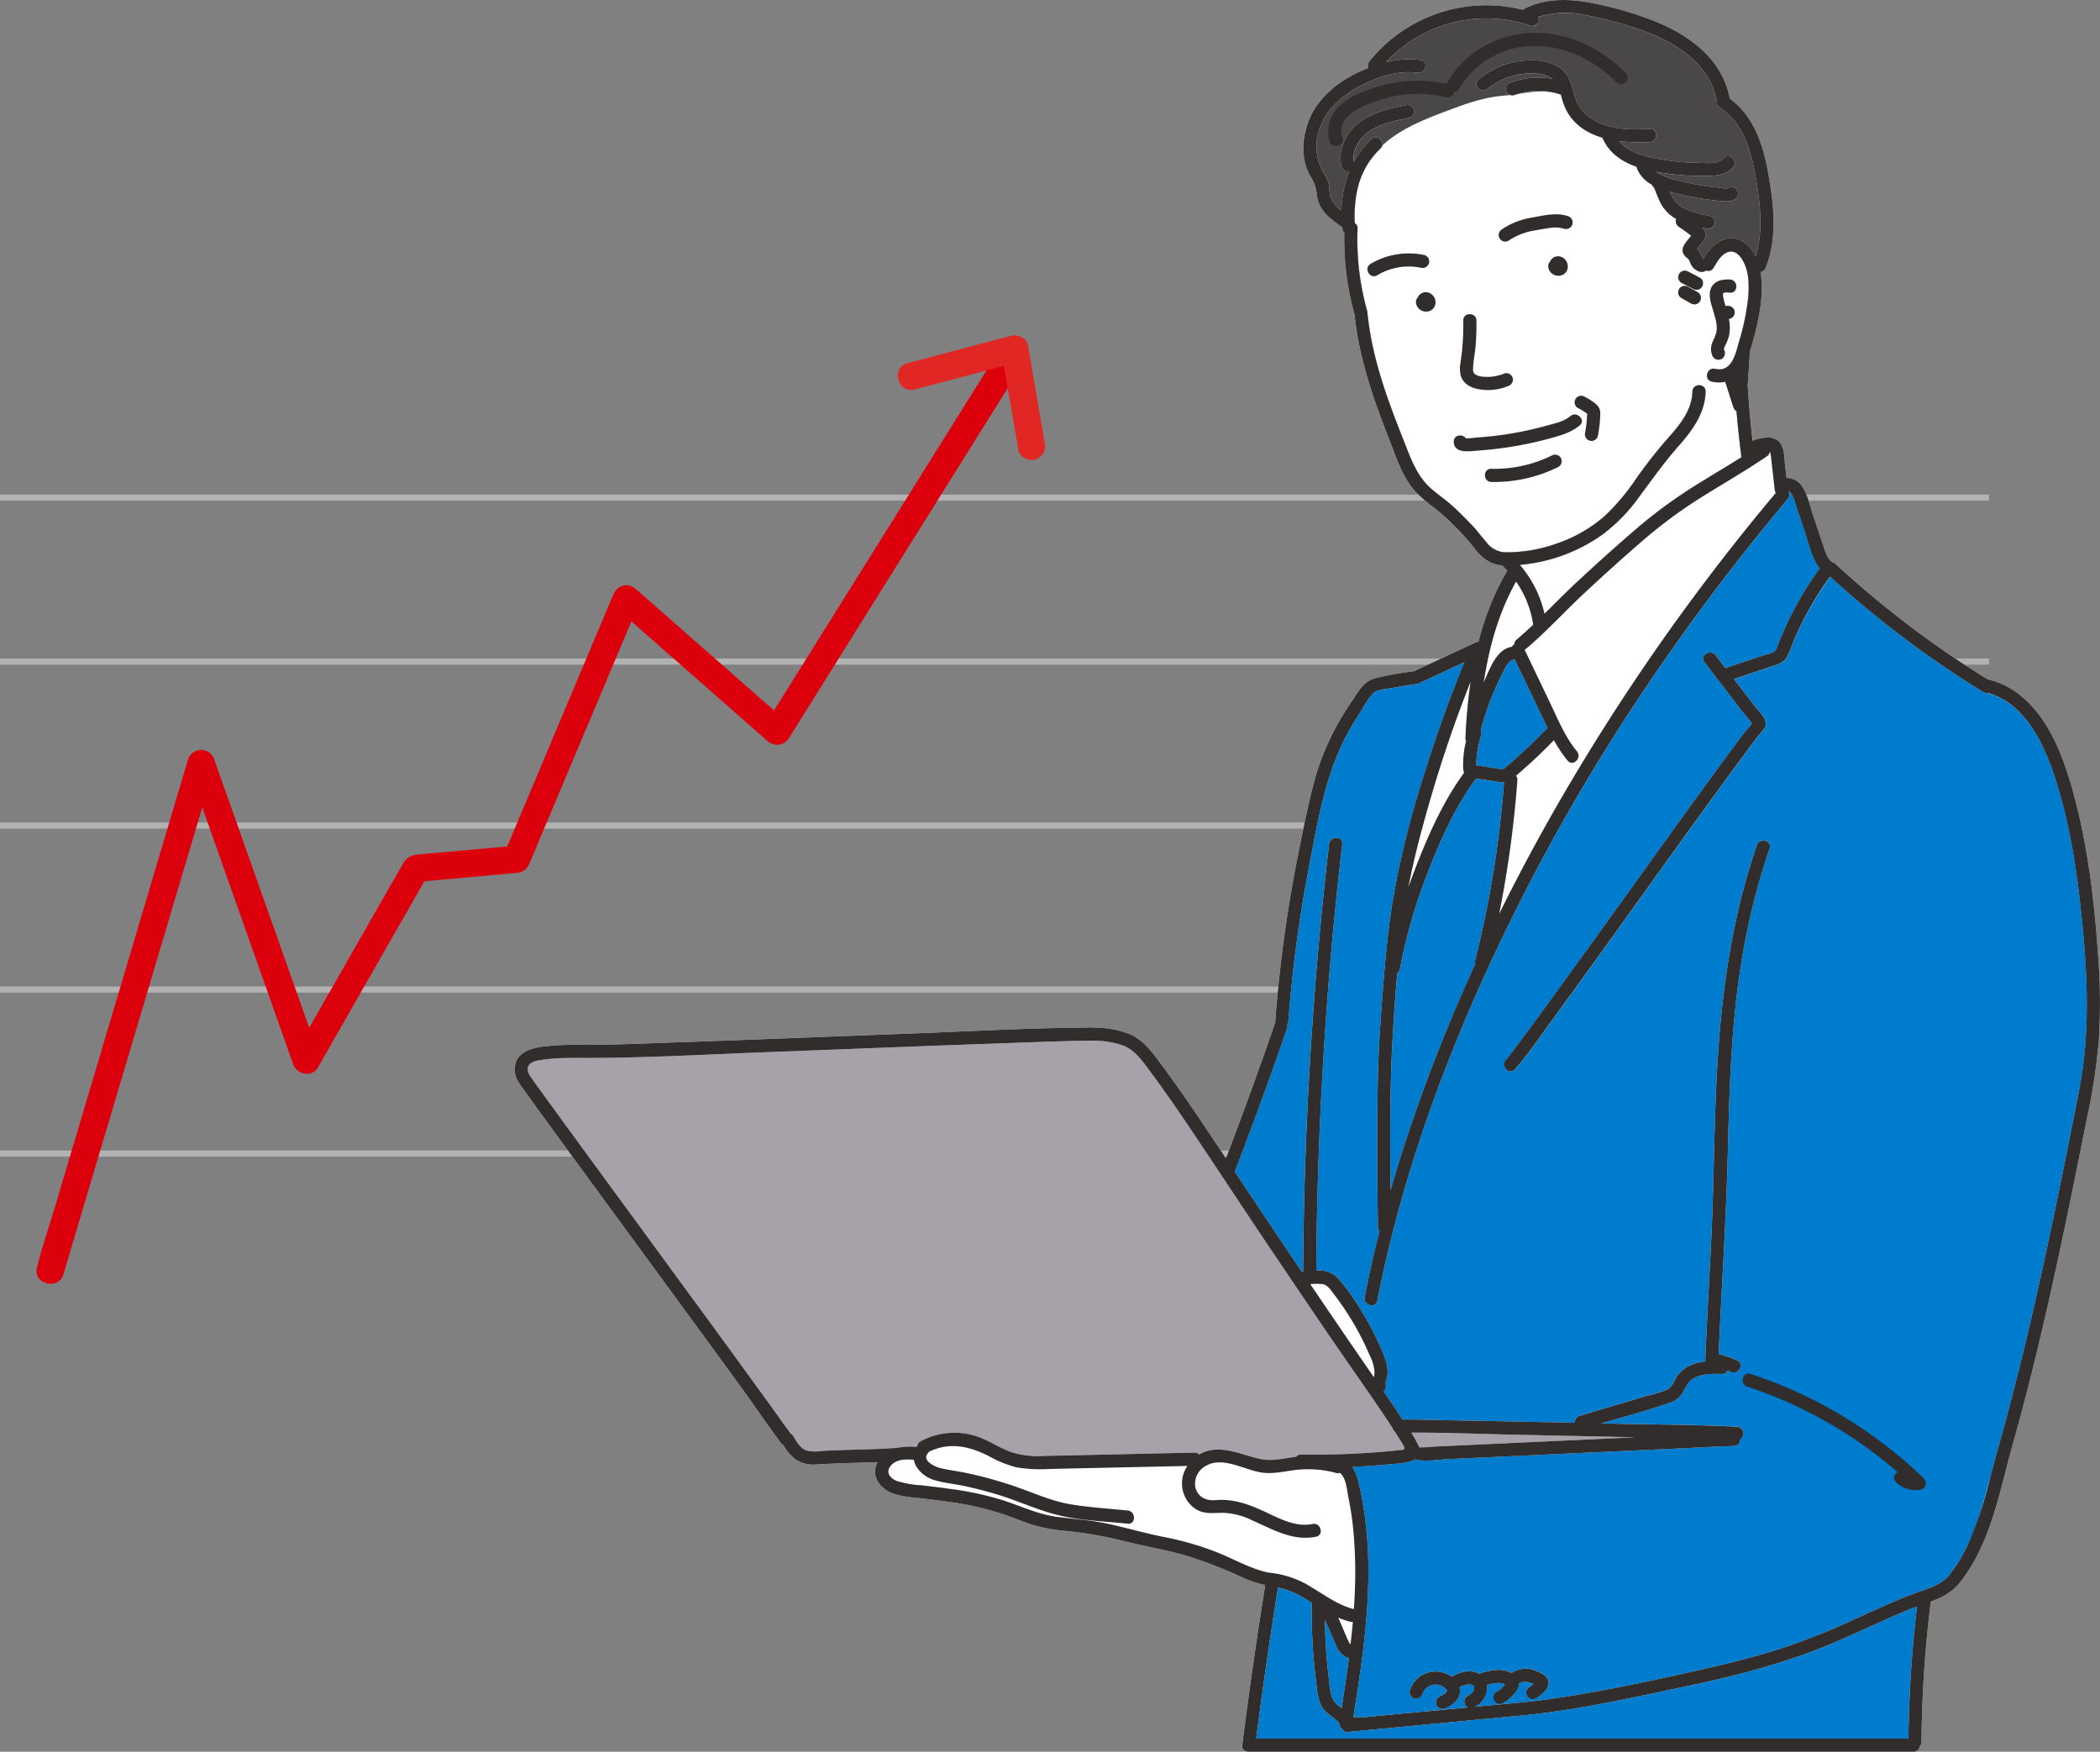 <?xml version="1.0" encoding="UTF-8"?> <svg xmlns="http://www.w3.org/2000/svg" xmlns:xlink="http://www.w3.org/1999/xlink" id="グループ_2330" data-name="グループ 2330" width="510.62" height="426" viewBox="0 0 510.62 426"><rect x="0" y="0" width="510.62" height="426" fill="#808080" stroke="none"/><defs><clipPath id="clip-path"><rect id="長方形_3765" data-name="長方形 3765" width="510.62" height="426" fill="none"></rect></clipPath></defs><rect id="長方形_3760" data-name="長方形 3760" width="483.628" height="1.483" transform="translate(0 120.272)" fill="#b2b2b3"></rect><rect id="長方形_3761" data-name="長方形 3761" width="483.628" height="1.487" transform="translate(0 160.149)" fill="#b2b2b3"></rect><rect id="長方形_3762" data-name="長方形 3762" width="483.628" height="1.487" transform="translate(0 200.026)" fill="#b2b2b3"></rect><rect id="長方形_3763" data-name="長方形 3763" width="483.628" height="1.487" transform="translate(0 239.903)" fill="#b2b2b3"></rect><rect id="長方形_3764" data-name="長方形 3764" width="483.628" height="1.487" transform="translate(0 279.783)" fill="#b2b2b3"></rect><g id="グループ_2329" data-name="グループ 2329"><g id="グループ_2328" data-name="グループ 2328" clip-path="url(#clip-path)"><path id="パス_67428" data-name="パス 67428" d="M423.616,232.722c-.873-12.768-2.329-25.7-5.573-38.106-2.53-9.686-6.209-20.784-14.932-26.671a18.724,18.724,0,0,0-6.377-2.735,241.478,241.478,0,0,1-37-28.076,1.592,1.592,0,0,0-.7-.386c-1.369-.986-1.865-2.825-2.378-4.357q-1.221-3.645-2.446-7.292c-.714-2.128-1.216-4.629-2.4-6.549a4.616,4.616,0,0,0-3.98-2.31c-.123-1.083-.243-2.164-.367-3.247-.211-1.846-.12-4.23-1.5-5.664a4.245,4.245,0,0,0-3.64-.843,8.8,8.8,0,0,0-2.712.7c-.509-4.49-.937-8.992-1.236-13.5q.263-3.81.522-7.62a1.168,1.168,0,0,0-.036-.37c1.45-4.876,2.79-9.907,2.932-15.013a22.764,22.764,0,0,0-.308-4.519,1.647,1.647,0,0,0,1.252-1.032c2.936-7.257,2-15.253.691-22.762-1.21-6.961-3.5-14.111-9.43-18.383a.819.819,0,0,0-.01-.123c-1.823-10.1-11.01-16.171-20.028-19.385A83.559,83.559,0,0,0,298.558.4c-5.009-.753-10.05-.574-14.617,1.813a1.792,1.792,0,0,0-.253.165,36.493,36.493,0,0,0-37.275,12.515,1.655,1.655,0,0,0-.272,1.622q-1.859.744-3.607,1.648c-4.457,2.306-8.5,5.81-10.585,10.452a16.215,16.215,0,0,0,.032,14.156,9.46,9.46,0,0,1,1.554,4.045,8.725,8.725,0,0,0,.821,3.156c1.135,2.245,3.283,3.792,5.294,5.19a1.715,1.715,0,0,0,.169.094c.026.2.049.409.084.607a1.381,1.381,0,0,0,.405.8A67.112,67.112,0,0,0,242.8,76.532l.029.081a1.718,1.718,0,0,0,.006.315c1.1,10.212,4.431,19.879,8.171,29.39,1.71,4.35,3.173,9.17,6.209,12.813a31.2,31.2,0,0,0,4.979,4.373,60.585,60.585,0,0,1,5.761,5.3c1.46,1.489,2.767,3.014,4.074,4.636a10.153,10.153,0,0,0,4.671,3.695,9.66,9.66,0,0,0,1.94.36l.01.01c.444.409.866.843,1.272,1.285a65.644,65.644,0,0,0-6.968,17.283,1.987,1.987,0,0,0-.72.175l-14.416,6.715a1.088,1.088,0,0,0-.3.247,83.615,83.615,0,0,0-9.592,1.7c-2.91.727-4.061,3.007-5.628,5.372a65.533,65.533,0,0,0-8.34,16.453c-1.927,6.141-3.127,12.486-4.431,18.779q-2.068,9.99-3.533,20.1-1.62,11.279-2.488,22.646a.875.875,0,0,1-.175.915q-5.659,16.339-11.83,32.5-1.606-2.418-3.221-4.837c-4.233-6.371-8.541-12.7-13.118-18.824-1.979-2.644-3.964-5.206-7.078-6.546a23.567,23.567,0,0,0-8.275-1.551c-.049,0-.081-.029-.133-.029-.133,0-.266,0-.4,0-.279-.01-.558-.023-.834-.032a1.728,1.728,0,0,0-.441.042c-14.069.071-28.163.873-42.216,1.4-20.057.759-40.111,1.57-60.171,2.261-6.475.221-12.959.516-19.437.522-.045,0-.078.023-.123.026s-.078-.026-.123-.026a76.62,76.62,0,0,0-10.212.386c-3.117.415-6.728,1.33-7.107,5.038-.253,2.456,1.08,3.98,2.384,5.8,4.425,6.186,8.937,12.314,13.426,18.451q9.951,13.6,19.917,27.2,9.425,12.875,18.824,25.773c3.309,4.551,6.462,9.245,9.832,13.748.133.178.334.691.049-.02a1.645,1.645,0,0,0,.795.876,11.589,11.589,0,0,0,3.1,3.627,8.053,8.053,0,0,0,5.125,1.168c1.878-.1,3.753-.2,5.631-.276,3.03-.114,6.076-.165,9.109-.3-.062.126-.13.247-.185.383-1.492,3.559,1.207,6.384,4.421,7.425a26.937,26.937,0,0,0,5.184.879c2.546.3,5.093.584,7.633.944a72.069,72.069,0,0,1,14.484,3.387c2.105.762,4.175,1.625,6.313,2.29a38.407,38.407,0,0,0,7.779,1.414,95.634,95.634,0,0,1,14.416,2.527c4.85,1.226,9.816,2.047,14.623,3.406a104.611,104.611,0,0,1,14.211,5.485,27.627,27.627,0,0,0,5.378,1.755q-3.1,19.424-5.6,38.94a1.236,1.236,0,0,0,.931,1.453,1.587,1.587,0,0,0,.694.149H378.656a1.446,1.446,0,0,0,1.482-1.233,1.516,1.516,0,0,0,.5-1.129,293.251,293.251,0,0,1,2.229-33.951c.01-.068.007-.13.01-.2.636-.237,1.272-.487,1.894-.756a13.733,13.733,0,0,0,5.813-4.668c7.1-9.534,9.145-21.818,12.294-33.007,3.62-12.859,6.757-25.844,9.647-38.881,2.929-13.229,5.605-26.512,8.256-39.8a150.768,150.768,0,0,0,3-19.664,148.978,148.978,0,0,0-.169-19.992" transform="translate(86.572 0.001)" fill="#fff"></path><path id="パス_67429" data-name="パス 67429" d="M178.419,34.623l.029.25c.026.2.049.409.071.613q.141,1.265.285,2.527.292,2.584.581,5.164a2.2,2.2,0,0,0,.256.795,525.168,525.168,0,0,0-55.35,79.79q-6.267,11.153-11.925,22.649a267.032,267.032,0,0,0,4.451-32.595,1.371,1.371,0,0,0-.354-1.087q1.45-1.226,2.864-2.5,3.294-2.973,6.377-6.163a32.969,32.969,0,0,0,3.328,4.979c1.314,1.586,3.565-.688,2.264-2.261-2.923-3.536-4.691-7.948-6.656-12.048l-6.063-12.651a1.637,1.637,0,0,0,.318-.211c4.963-4.185,9.4-9.063,14.14-13.5q7.06-6.608,14.377-12.93a115.823,115.823,0,0,1,14.7-10.786c5.142-3.2,10.4-6.219,15.4-9.638a1.567,1.567,0,0,0,.7-1.187,6.382,6.382,0,0,1,.195.788c.019.114.019.114.006,0" transform="translate(252.139 75.929)" fill="#fff"></path><path id="パス_67430" data-name="パス 67430" d="M119.937,49.464a.934.934,0,0,0,.094-.013q2.954,6.16,5.9,12.324c.7,1.45,1.375,2.91,2.086,4.35a1.8,1.8,0,0,0-.393.3q-3.825,3.966-7.957,7.61c-.646.568-1.291,1.132-1.95,1.68-.324.272-.331.337-.681.4a6.007,6.007,0,0,1-1.551-.234c-.9-.136-1.807-.269-2.712-.405l-1.547-.234c-.139-.019-.354-.029-.571-.045a24.732,24.732,0,0,1,1.21-7.354,1.44,1.44,0,0,0-.114-1.178,73.621,73.621,0,0,1,2.877-8.609c.7-1.729,1.486-3.426,2.326-5.093.587-1.161,1.437-3.435,2.978-3.494" transform="translate(248.303 110.962)" fill="#007ccf"></path><path id="パス_67431" data-name="パス 67431" d="M119.428,64.716a1.382,1.382,0,0,0,.162.707,23.848,23.848,0,0,0-.7,6.76,2.559,2.559,0,0,0,.237.96l-.036.039c-4.937,6.806-8.476,14.627-11.522,22.425q-1.036,2.666-1.992,5.372c1.44-7.471,3.422-14.847,5.557-22.143,2.744-9.378,5.953-18.613,9.54-27.7a134.792,134.792,0,0,0-1.246,13.579" transform="translate(236.903 114.746)" fill="#fff"></path><path id="パス_67432" data-name="パス 67432" d="M104.3,158.515c-.156-12.479-.191-24.984.522-37.438q.443-7.712,1.126-15.447a1.33,1.33,0,0,0,.639-.976,129.556,129.556,0,0,1,6.958-23.914c2.981-7.714,6.514-15.431,11.389-22.149a1.585,1.585,0,0,0,.136-.23c.058.006.117.016.178.026q2.423.365,4.843.727a9.4,9.4,0,0,0,1.8.188,253.571,253.571,0,0,1-7.026,43.267,1.556,1.556,0,0,0,.042.95,409.887,409.887,0,0,0-16.579,41.96q-2.141,6.476-4.029,13.037" transform="translate(233.823 130.953)" fill="#007ccf"></path><path id="パス_67433" data-name="パス 67433" d="M140.051,129.736c-1.3-1.505-2.449-3.088-3.844-4.519-1.554-1.593-3.108-3.186-4.778-4.655-1.567-1.375-3.293-2.553-4.863-3.922-3.516-3.062-4.983-7.432-6.653-11.649-3.876-9.764-7.6-19.742-8.739-30.256a1.79,1.79,0,0,0-.123-.47,1.562,1.562,0,0,0-.026-.779,64.217,64.217,0,0,1-2.352-20.1,1.373,1.373,0,0,0-.626-1.281,25.275,25.275,0,0,1,.068-4.9,23.975,23.975,0,0,1,.931-4.9,19.445,19.445,0,0,1,5.19-8.353c1.479-1.437-.782-3.7-2.261-2.264a23.521,23.521,0,0,0-4.159,5.414c-.48-2.738,1.2-5.489,3.351-7.091,2.894-2.16,6.627-2.848,10.085-3.546a1.6,1.6,0,0,0-.85-3.085c-4.113.83-8.382,1.784-11.7,4.522-3.014,2.488-4.889,6.517-3.922,10.419a1.471,1.471,0,0,0,1.93,1.067,21.472,21.472,0,0,0-.753,2.066,29.428,29.428,0,0,0-1.229,7.529,7.3,7.3,0,0,1-2.65-3.293c-.35-1.058-.143-2.206-.422-3.28a9.924,9.924,0,0,0-1.265-2.6,12.885,12.885,0,0,1-.328-12.249c1.888-3.974,5.378-6.851,9.226-8.843,4.1-2.122,9.239-3.9,13.9-3.221,2.011.3,2.881-2.786.85-3.085a22.417,22.417,0,0,0-8.483.519A33.383,33.383,0,0,1,150.74,4.071c1.411.48,2.235-1,1.852-2.105a22.419,22.419,0,0,1,11.38-.5A89.84,89.84,0,0,1,177.7,5.164c8.214,2.845,16.67,8.126,18.351,17.332a1.516,1.516,0,0,0,.72,1.515c5.936,3.828,7.72,11.084,8.827,17.618,1.038,6.147,1.7,12.554-.136,18.565a8.835,8.835,0,0,0-2.809-3.455,5.49,5.49,0,0,0-5.644-.37,10.628,10.628,0,0,0-4.227,4.454l-.058-.01-.094-.1.019.062.065.039h0l-.062-.039c-.016-.026-.11-.243-.123-.266-.052-.094-.1-.195-.143-.292a5.514,5.514,0,0,0-1.051-1.706l-.094-.1c.363-.483.73-.963,1.093-1.447a3.428,3.428,0,0,0,1.025-2.083,2.346,2.346,0,0,0-.989-1.71c.373.081.746.159,1.113.237a1.637,1.637,0,0,0,1.969-1.116,1.618,1.618,0,0,0-1.119-1.969,34.041,34.041,0,0,1-5.1-1.346,10.393,10.393,0,0,1-1.836-.908c-.143-.088-.279-.182-.415-.276-.042-.029-.084-.062-.127-.094l-.049-.039a8.892,8.892,0,0,1-.649-.61c-.081-.088-.159-.182-.24-.269l-.062-.062-.036-.058c-.162-.227-.318-.457-.461-.7a13.613,13.613,0,0,1-.746-1.512l-.007-.01c.561.159,1.116.308,1.654.444a62.792,62.792,0,0,0,7.059,1.379c1.226.169,2.459.311,3.695.415,1.119.091,2.423.324,3.387-.405a1.654,1.654,0,0,0,.571-2.19,1.608,1.608,0,0,0-2.186-.571c-.448.341-2.18-.065-2.8-.127-.947-.094-1.894-.208-2.838-.354-2.031-.311-4.048-.72-6.04-1.229a17.3,17.3,0,0,1-5.8-2.212c.376.068.753.136,1.126.2a59.9,59.9,0,0,0,9.722.808c2.644,0,5.891.143,7.8-2.031,1.353-1.544-.9-3.815-2.261-2.261-1.379,1.573-4.506,1.113-6.384,1.087a54.013,54.013,0,0,1-8.019-.688c-3.685-.6-8.437-1.5-10.948-4.564a43.057,43.057,0,0,0,7.419.208c2.047-.1,2.06-3.3,0-3.2-4.668.237-9.676.282-13.793-2.254A10.067,10.067,0,0,1,162,22.6c-.86-1.9-1.041-4.022-2.018-5.881-1.95-3.711-6.546-4.46-10.361-4.207a20.207,20.207,0,0,0-11.561,4.652c-1.593,1.3.684,3.559,2.261,2.261a16.631,16.631,0,0,1,11.688-3.711A7.444,7.444,0,0,1,156.147,17a19.49,19.49,0,0,0-10.26.876,1.642,1.642,0,0,0-1.116,1.966,1.609,1.609,0,0,0,1.966,1.116,16.689,16.689,0,0,1,11.386-.133,22.7,22.7,0,0,0,.84,2.751c1.755,4.237,5.236,6.533,9.242,7.717,1.6,3.747,4.749,5.82,8.334,7.068a2.358,2.358,0,0,0,.169.639,7.882,7.882,0,0,0,3.52,3.692,1.668,1.668,0,0,0,.542.723c.026.062.052.123.075.185.133.328.259.655.389.986.256.642.516,1.285.808,1.914a10.145,10.145,0,0,0,2.105,3.069,10.338,10.338,0,0,0,2.018,1.492,1.624,1.624,0,0,0,.662,1.93c.7.461,1.392.941,2.06,1.447.282.214.6.441.912.684-1.178,1.557-3.121,3.208-1.427,5.035a3.543,3.543,0,0,0,.425.37c.045.039.418.4.3.237a5.525,5.525,0,0,1,.532,1.064,3.476,3.476,0,0,0,2.352,2.079,1.79,1.79,0,0,0,1.411-.331,1.489,1.489,0,0,0,1.872-.659c.762-1.294,1.564-2.8,2.923-3.559,1.693-.954,3.027.023,3.961,1.476,1.761,2.751,1.771,6.293,1.505,9.436a58.086,58.086,0,0,1-2.254,10.731c-.811,2.887-1.735,7.451-5.771,6.507-2-.47-2.858,2.615-.853,3.085a7.521,7.521,0,0,0,3.3.042q.988,3.1,1.982,6.2a1.559,1.559,0,0,0,.779.95c.328,3.743.7,7.484,1.178,11.211-3.572,2.254-7.208,4.4-10.8,6.63a118.536,118.536,0,0,0-14.867,10.877q-7.445,6.413-14.627,13.125c-2.582,2.413-5.077,4.95-7.61,7.445a27.4,27.4,0,0,0-6.017-11.9c.123-.013.25-.026.373-.036a40.812,40.812,0,0,0,19.626-7.24,41.658,41.658,0,0,0,9.083-9.313c3.085-4.133,5.995-8.285,9.417-12.158,3.4-3.841,6.582-8.051,6.705-13.4.049-2.06-3.15-2.057-3.2,0-.107,4.652-3.224,8.272-6.16,11.574a115.036,115.036,0,0,0-7.523,9.605,53.588,53.588,0,0,1-7.685,9.122,34.812,34.812,0,0,1-11.36,6.562,36.193,36.193,0,0,1-12.285,2.212,5.928,5.928,0,0,1-5.031-2.378" transform="translate(221.428 2.193)" fill="#494747"></path><path id="パス_67434" data-name="パス 67434" d="M133.637,116.534c-1.3-1.505-2.449-3.088-3.844-4.519-1.554-1.593-3.108-3.185-4.778-4.655-1.567-1.375-3.293-2.553-4.863-3.922-3.516-3.062-4.983-7.432-6.653-11.649-3.876-9.764-7.6-19.742-8.739-30.256a1.79,1.79,0,0,0-.123-.47,1.562,1.562,0,0,0-.026-.779,64.217,64.217,0,0,1-2.352-20.1,1.373,1.373,0,0,0-.626-1.281A25.275,25.275,0,0,1,101.7,34a23.975,23.975,0,0,1,.931-4.9c3.056-10.111,11.856-13.958,21-17.4,4.58-1.726,9.248-3.451,14.169-3.828,4.8-.367,9.044-1.937,13.9-.25a22.7,22.7,0,0,0,.84,2.751c1.755,4.237,5.236,6.533,9.242,7.717,1.6,3.747,4.749,5.82,8.334,7.068a2.359,2.359,0,0,0,.169.639,7.882,7.882,0,0,0,3.52,3.692,1.668,1.668,0,0,0,.542.723c.026.062.052.123.075.185.133.328.259.655.389.986.256.642.516,1.285.808,1.914a10.145,10.145,0,0,0,2.105,3.069,10.338,10.338,0,0,0,2.018,1.492,1.624,1.624,0,0,0,.662,1.93c.7.461,1.392.941,2.06,1.447.282.214.6.441.912.684-1.178,1.557-3.121,3.208-1.427,5.035a3.543,3.543,0,0,0,.425.37c.045.039.418.4.3.237a5.526,5.526,0,0,1,.532,1.064,3.475,3.475,0,0,0,2.352,2.079,1.79,1.79,0,0,0,1.411-.331,1.489,1.489,0,0,0,1.872-.659c.762-1.294,1.564-2.8,2.923-3.559,1.693-.954,3.027.023,3.961,1.476,1.761,2.751,1.771,6.293,1.505,9.436A58.086,58.086,0,0,1,194.976,67.8c-.811,2.887-1.735,7.451-5.771,6.507-2-.47-2.858,2.615-.853,3.085a7.521,7.521,0,0,0,3.3.042q.988,3.1,1.982,6.2a1.558,1.558,0,0,0,.779.95c.328,3.743.7,7.484,1.178,11.211-3.572,2.255-7.208,4.4-10.8,6.63a118.536,118.536,0,0,0-14.867,10.877q-7.445,6.413-14.627,13.125c-2.582,2.413-5.077,4.95-7.61,7.445a27.4,27.4,0,0,0-6.017-11.9c.123-.013.25-.026.373-.036a40.812,40.812,0,0,0,19.626-7.24,41.658,41.658,0,0,0,9.083-9.313c3.085-4.133,5.995-8.285,9.417-12.158,3.4-3.841,6.582-8.051,6.705-13.4.049-2.06-3.15-2.057-3.2,0-.107,4.652-3.224,8.272-6.16,11.574A115.035,115.035,0,0,0,170,101.015a53.588,53.588,0,0,1-7.685,9.122,34.812,34.812,0,0,1-11.36,6.562,36.193,36.193,0,0,1-12.285,2.212,5.928,5.928,0,0,1-5.031-2.378" transform="translate(227.842 15.395)" fill="#fff"></path><path id="パス_67435" data-name="パス 67435" d="M123.225,54.026l.007.026c-1.314,1.246-2.65,2.465-4.029,3.627a1.338,1.338,0,0,0-.529,1.122,1.874,1.874,0,0,0-.623.633c-3.721.6-5.317,5.232-6.669,8.269-.055.13-.1.259-.159.386,1.285-8.564,3.649-17,7.847-24.475a24.736,24.736,0,0,1,4.155,10.413" transform="translate(249.572 97.863)" fill="#fff"></path><path id="パス_67436" data-name="パス 67436" d="M111.2,177.773a9.878,9.878,0,0,1-3.831-.1c-1.564-.545-2.456-2.183-3.254-3.523a1.555,1.555,0,0,0-.684-.629c-.516-.856-1.178-1.658-1.735-2.446-1.781-2.514-3.588-5.009-5.395-7.5q-8.632-11.921-17.342-23.784-9.917-13.546-19.84-27.086Q51.48,102.27,43.878,91.816c-1.233-1.7-2.485-3.393-3.669-5.129-.6-.882-1.058-2.118-.114-3.01.843-.8,2.579-.947,3.659-1.1a44.54,44.54,0,0,1,5.5-.354c1.5-.026,2.994-.01,4.493-.01.049,0,.081-.019.127-.023a1.2,1.2,0,0,0,.123.023c14.623-.01,29.279-.863,43.89-1.414,20.057-.762,40.111-1.573,60.168-2.261,6.365-.221,12.742-.506,19.11-.519a22.353,22.353,0,0,1,7.023,1.109c2.978,1.129,4.765,3.721,6.592,6.183,3.743,5.048,7.312,10.225,10.812,15.447,7.143,10.666,14.176,21.4,21.371,32.03,5.4,7.98,10.779,15.976,16.275,23.894,3.591,5.177,7.221,10.348,10.65,15.642a1.48,1.48,0,0,0,.438.675c.357.558.723,1.106,1.074,1.667q.7,1.114,1.353,2.258a1.278,1.278,0,0,0-.107.509l-.3.065c-.85.11-1.706.182-2.559.266a197.528,197.528,0,0,1-22.165.876,1.425,1.425,0,0,0-1.21.551c-2.894.347-5.729,1.158-8.648.548-4.9-1.022-10.163-3.9-14.919-1.083a1.426,1.426,0,0,0-1.158-.474c-12.178.266-24.358.555-36.539.795a21.547,21.547,0,0,1-8.158-.963c-2.495-.931-4.752-2.407-7.224-3.406a17.277,17.277,0,0,0-14.64.8,1.4,1.4,0,0,0-.775,1c-.1.133-.195.266-.279.4a15.76,15.76,0,0,0-5.018.3,1.635,1.635,0,0,0-.464-.036c-3.98.3-7.99.331-11.976.477-1.807.065-3.614.117-5.417.224" transform="translate(88.754 175.068)" fill="#a7a1aa"></path><path id="パス_67437" data-name="パス 67437" d="M113.666,118.952c-.12-.175-.24-.354-.363-.529q-7.6-11.006-15.084-22.094A14.727,14.727,0,0,1,101,96.3c1.385.136,2.047,1.291,2.842,2.316a66.6,66.6,0,0,1,4.921,7.292,67.514,67.514,0,0,1,3.844,7.617,11.45,11.45,0,0,1,1.213,4.029,6.58,6.58,0,0,1-.149,1.4" transform="translate(220.392 215.963)" fill="#fff"></path><path id="パス_67438" data-name="パス 67438" d="M159.947,108.525l-2.394.117q-19.731.915-39.462,1.83-3.43.156-6.858.308a24.052,24.052,0,0,1-3.539.172,4.56,4.56,0,0,0-.175-.461,29.786,29.786,0,0,0-1.735-3.082c8.47-.032,16.959.315,25.419.487q14.374.287,28.744.629" transform="translate(237.367 241.01)" fill="#a7a1aa"></path><path id="パス_67439" data-name="パス 67439" d="M146.622,134.289a72.388,72.388,0,0,0-12.615-3.7c-4.515-.873-8.934-2.147-13.417-3.163-4.279-.967-8.557-1.252-12.888-1.8-4.61-.587-8.729-2.569-13.1-4a75.3,75.3,0,0,0-12.745-2.78c-2.407-.344-4.824-.633-7.24-.915a23.754,23.754,0,0,1-5.975-1.045c-1.839-.73-2.9-2.378-1.19-4.006,1.382-1.32,3.455-1.307,5.336-1.135.428,2.332,2.725,4.327,5.232,5.009,2.4.652,4.931.892,7.364,1.424q3.946.861,7.811,2.04c5.018,1.534,9.822,3.825,14.935,5.041,5.388,1.278,11.149,1.437,16.648,2.011,2.047.214,2.031-2.984,0-3.2-4.658-.487-9.42-.74-14.04-1.538-4.357-.749-8.421-2.569-12.56-4.039a98.908,98.908,0,0,0-13.16-3.659c-1.956-.4-3.964-.626-5.9-1.106-1.122-.279-4.4-1.755-3-3.484a1.837,1.837,0,0,0,.24-.4c4.963-2.488,9.832-1.466,14.61.97a28.024,28.024,0,0,0,6.728,2.744,34.949,34.949,0,0,0,8.087.4l33.526-.73a7.512,7.512,0,0,0,1.2,9.874c2.232,1.956,4.545,1.577,7.283,1.515a17.135,17.135,0,0,1,7.188,1.81c5.005,2.2,9.93,5.168,15.6,4.006,2.014-.415,1.161-3.5-.85-3.085-4.1.837-8.029-1.317-11.623-2.991-3.873-1.807-7.591-3.182-11.921-2.816-2.28.195-4.272-.633-4.927-3.017a4.9,4.9,0,0,1,2.5-5.291c4.1-2.446,9.359.954,13.537,1.586,2.91.441,5.615-.3,8.483-.633a26.032,26.032,0,0,1,9.677.749,1.526,1.526,0,0,0,.882-.016c1.564,1.155,1.771,4.249,2.115,5.956a78.611,78.611,0,0,1,1.187,7.918,109.487,109.487,0,0,1,.36,15.334q-.083,1.966-.217,3.925c-.032-.01-.058-.026-.091-.032-3.721-.957-6.8-3.244-10.053-5.187a30.846,30.846,0,0,0-4.47-2.255,31.152,31.152,0,0,0-5.927-1.385c-4.425-.821-8.45-3.276-12.619-4.9" transform="translate(149.418 243.263)" fill="#fff"></path><path id="パス_67440" data-name="パス 67440" d="M102.744,142.42a4.881,4.881,0,0,1-1.8-2.319,25.85,25.85,0,0,1-.675-4.295,125.39,125.39,0,0,1-.954-14.377q1.3,3.046,2.615,6.089a5.774,5.774,0,0,0,2.057,2.741,3.6,3.6,0,0,0,1.145.464c-.526,4.074-1.145,8.139-1.787,12.194l-.6-.5" transform="translate(222.858 272.473)" fill="#007ccf"></path><path id="パス_67441" data-name="パス 67441" d="M103.306,127.793l-.071-.075c-.036-.049-.136-.175-.149-.2-.052-.084-.1-.165-.149-.25-.107-.195-.2-.392-.3-.59-.208-.457-.4-.921-.6-1.382q-.866-2.019-1.732-4.035a19.393,19.393,0,0,0,2.861,1.006,1.636,1.636,0,0,0,.691.036q-.243,2.749-.558,5.489" transform="translate(225.089 272.1)" fill="#fff"></path><path id="パス_67442" data-name="パス 67442" d="M252.745,155.739H94.161q2.375-18.4,5.307-36.721a19.973,19.973,0,0,1,5.352,2.008c.986.542,1.95,1.126,2.9,1.716a1.862,1.862,0,0,0-.026.243,127.716,127.716,0,0,0,1.022,18.8c.311,2.413.383,5.09,2.014,7.036.967,1.155,2.67,2,3.643,3.234a1.624,1.624,0,0,0,.714,1.323,1.68,1.68,0,0,0,2.449.509,1.544,1.544,0,0,0,.652.068q20.261-1.917,40.529-3.838c13.086-1.249,25.974-4.142,38.82-6.845,12.45-2.618,24.806-5.68,36.555-10.64,6.157-2.6,12.165-5.531,18.338-8.087.795-.331,1.6-.629,2.407-.918a307,307,0,0,0-2.1,32.114" transform="translate(211.286 267.063)" fill="#007ccf"></path><path id="パス_67443" data-name="パス 67443" d="M297.8,182.815c-2.55,12.859-5.119,25.721-7.87,38.537-2.7,12.583-5.6,25.127-8.885,37.571-1.554,5.875-3.224,11.717-4.778,17.588-1.486,5.6-3.007,11.279-5.492,16.534a35.687,35.687,0,0,1-4.49,7.347c-1.671,2.047-4.052,2.945-6.478,3.776-5.722,1.963-11.2,4.587-16.706,7.072a170.841,170.841,0,0,1-17.377,6.919c-5.875,1.911-11.866,3.455-17.887,4.83-12.3,2.812-24.748,5.518-37.227,7.38-6.436.96-12.937,1.44-19.411,2.053-.084.007-.169.016-.253.023a5.3,5.3,0,0,0,2.926-5.294c.337-.094.675-.188,1.015-.266.24-.055.483-.1.727-.146a2.033,2.033,0,0,0,.266-.039l.036,0a8.5,8.5,0,0,1,1.317-.016c.1.023.2.039.3.065s.217.058.324.094l.036.016-.058-.036c.029.019.062.032.091.052l.071.039.243.136a9.789,9.789,0,0,1-.989,1.019,1.691,1.691,0,0,1-.263.221l.01-.006-.052.032c-.217.152-.441.3-.671.431a1.6,1.6,0,0,0,1.612,2.764,10.548,10.548,0,0,0,3.124-2.842,2.936,2.936,0,0,0,.623-1.791l.049-.032c.042-.039.114-.091.165-.139l.016-.013c.075-.049.152-.094.23-.136l.013,0c.143-.029.3-.107.444-.139.088-.019.178-.029.266-.049a1.264,1.264,0,0,1-.127.026l.065-.007a4.573,4.573,0,0,1,.558,0c.084,0,.169.01.253.016a7.876,7.876,0,0,1,1.119.289c.091.032.185.065.276.1h.007a.723.723,0,0,0,.172.1c-.159.146-.321.282-.487.422l-.078.058c-.114.081-.227.159-.344.237a1.6,1.6,0,1,0,1.615,2.761A12.18,12.18,0,0,0,167.563,329a3.924,3.924,0,0,0,1.233-1.849c.425-1.862-1.379-2.8-2.8-3.377a6.257,6.257,0,0,0-6.17.49c-2.128-1.314-4.853-.769-7.1-.117a1.618,1.618,0,0,0-.623.357,4.823,4.823,0,0,0-.9-.435,6.146,6.146,0,0,0-3.416-.023,7.783,7.783,0,0,0-2.478,1.122,6.621,6.621,0,0,0-7.273-.412,6.841,6.841,0,0,0-2.929,3.688,1.611,1.611,0,0,0,1.119,1.969,1.638,1.638,0,0,0,1.966-1.119c.023-.065.045-.13.071-.195l.01-.026c.062-.113.117-.23.185-.344s.139-.217.211-.328l.016-.026c.045-.055.091-.107.139-.159.088-.1.178-.191.272-.279.023-.019.172-.149.237-.208s.237-.162.263-.178c.11-.068.224-.133.337-.195.058-.029.114-.055.172-.081.136-.045.272-.1.415-.136.127-.032.253-.058.383-.084.062-.006.127-.01.191-.013a4.735,4.735,0,0,1,.48,0c.032,0,.159.019.227.026.279.058.545.13.821.211l.068.02a.246.246,0,0,0,.055.032c.162.088.324.169.48.263.084.055.165.114.25.172.032.032.149.13.185.162.114.11.224.227.328.347.013.029.11.175.136.217l.019.026,0,.068v0l-.006.023a.228.228,0,0,0-.023.081c-.042.058-.088.117-.11.156.195-.337-.058.058-.143.14s-.188.172-.282.256c.276-.246-.081.052-.152.1-.126.084-.259.165-.392.243-.263.149-.532.285-.8.412a1.6,1.6,0,0,0-.574,2.186,1.64,1.64,0,0,0,2.186.574,6.414,6.414,0,0,0,3.046-2.495,3.353,3.353,0,0,0,.3-2.521c.127-.078.25-.159.38-.227a1.612,1.612,0,0,1,.4-.191c-.211.088-.237.1-.075.036l.1-.039a5.945,5.945,0,0,1,.746-.217c.081-.02.36-.12.435-.081-.24.029-.272.036-.1.016l.1-.01c.234-.016.467-.006.7,0l.084.016a2.909,2.909,0,0,1,.289.078l.071.023,0,0a1.769,1.769,0,0,1,.172.1l.01.006c.036.036.075.071.11.11l.019.039.026.045a2.39,2.39,0,0,0,.084.279l0,.023c0,.1,0,.208-.006.311l-.01.049c-.023.1-.058.2-.088.3l-.029.062c-.058.107-.12.211-.188.311l-.026.042-.006.006c-.084.088-.165.182-.253.266s-.182.165-.272.247l-.006.01-.045.029a6.447,6.447,0,0,1-.675.412,1.612,1.612,0,0,0-.574,2.186,1.682,1.682,0,0,0,.746.616q-8.87.837-17.738,1.68l-8.541.808a1.672,1.672,0,0,0-.513-.1c-.38-.013-.759-.026-1.139-.036,1.693-10.62,3.3-21.293,3.6-32.056a104.11,104.11,0,0,0-.817-16.761,80.062,80.062,0,0,0-1.521-8.214,10.741,10.741,0,0,0-1.541-3.818c2.929-.136,5.855-.318,8.778-.587,1.641-.152,4.736-.227,6.459-1.229,2.527.655,6.1.026,8.139-.065q8.739-.4,17.481-.808,20.49-.949,40.98-1.9c3.656-.165,7.312-.37,10.968-.487a1.572,1.572,0,0,0,1.544-1.651,1.658,1.658,0,0,0-.8-3.03c-9.469-.493-18.986-.5-28.465-.714-1.534-.032-3.072-.058-4.606-.094,5.537-1.57,11.123-3.085,16.537-4.973a6.2,6.2,0,0,0,2.975-1.985c.824-1.038,1.2-2.4,2.157-3.335,1.927-1.888,5.193-1.768,7.688-1.732a1.417,1.417,0,0,0,1.379-.834c.266.107.535.211.8.331,1.855.853,3.484-1.9,1.612-2.764a24.186,24.186,0,0,0-4.522-1.573c.707-16.161,1.807-32.309,2.206-48.483.4-16.2.824-32.329,3.568-48.337a165.919,165.919,0,0,1,6.6-26.117c.671-1.953-2.417-2.79-3.085-.853-5.2,15.091-7.873,30.908-9.151,46.783-1.343,16.667-1.152,33.438-1.992,50.134-.47,9.385-1.009,18.766-1.408,28.154a1.389,1.389,0,0,0,.084.5,12.331,12.331,0,0,0-3.873,1.038,7.634,7.634,0,0,0-2.89,2.342c-.827,1.109-1.239,2.77-2.521,3.445a28.648,28.648,0,0,1-4.96,1.544l-5.365,1.6-11.045,3.289a1.522,1.522,0,0,0-1.109,1.7q-15.648-.341-31.3-.639c-3.533-.062-7.075-.185-10.614-.159l-.49-.733c-1.362-2.06-2.751-4.1-4.146-6.141a1.56,1.56,0,0,0,.529-1.56c-.152-.73.324-1.648.409-2.381a7.868,7.868,0,0,0-.13-2.449,21.586,21.586,0,0,0-1.573-4.334,69.074,69.074,0,0,0-4.717-8.986,50.308,50.308,0,0,0-5.755-7.931,6.562,6.562,0,0,0-5.116-1.723q.248-40.493,3.932-80.867,1.046-11.425,2.368-22.824c.237-2.04-2.965-2.024-3.2,0q-4.671,40.377-5.9,81.052-.345,11.464-.405,22.938v.016l-.253.039q-8.218-12.169-16.352-24.394,6.647-17.356,12.732-34.924a1.44,1.44,0,0,0,.023-.973,1.631,1.631,0,0,0,.269-.792A327.66,327.66,0,0,1,110.6,128.2c2.258-11.678,4.178-23.8,10.335-34.158.808-1.359,1.654-2.692,2.521-4.016a23.737,23.737,0,0,1,2.7-3.983c1.07-1.051,3.594-1.132,5.009-1.4q2.827-.545,5.683-.9a1.652,1.652,0,0,0,.993-.487,2.048,2.048,0,0,0,.47-.136q5.041-2.35,10.089-4.7c-3.815,9.3-7.218,18.769-10.144,28.384a219.725,219.725,0,0,0-7.445,30.493c-1.505,9.819-2.2,19.788-2.9,29.691-.551,7.711-.652,15.457-.7,23.187-.055,8.544.023,17.092.146,25.636a1.5,1.5,0,0,0,.376,1.012q-2.019,7.946-3.607,16c-.393,2.011,2.689,2.874,3.085.853,4.778-24.472,12.739-48.3,22.584-71.181a482.776,482.776,0,0,1,43.3-78.784,531.023,531.023,0,0,1,33.941-44.976,1.619,1.619,0,0,0,.152-1.917c1.032.311,1.7,3.147,1.891,3.724q1.095,3.275,2.193,6.546c.915,2.722,1.628,6.209,3.588,8.515a81.552,81.552,0,0,0-8.564,14.653q-.886,1.966-1.674,3.977a3.73,3.73,0,0,1-.8,1.612,8.831,8.831,0,0,1-2.274.775q-4.773,1.6-9.55,3.2a1.025,1.025,0,0,0-.1.049q-1.187-1.547-2.371-3.095c-1.236-1.612-4.016-.023-2.764,1.612q3.061,3.995,6.118,7.983,1.484,1.932,2.962,3.863c.756.983,1.742,2.014,2.439,3.108-.7,1.006-1.628,2-2.352,2.952-1.58,2.089-3.134,4.2-4.684,6.309q-6.909,9.42-13.715,18.915c-10.072,13.975-20.08,27.995-30.236,41.908-1.907,2.611-3.818,5.219-5.758,7.8-1.184,1.577-1.8,2.495-3.072,3.932-1.359,1.538.9,3.808,2.261,2.264,3.143-3.559,5.832-7.6,8.632-11.431q7.819-10.69,15.532-21.458c10.445-14.51,20.793-29.094,31.436-43.462,1.5-2.027,2.89-3.938,4.269-5.615a10.719,10.719,0,0,0,.753-.921c1.246-1.93-1.249-3.974-2.349-5.4q-2.525-3.3-5.054-6.595,4.467-1.494,8.934-2.994c1.473-.493,3.046-.843,3.912-2.258a31.386,31.386,0,0,0,1.713-4.133,80.733,80.733,0,0,1,8.823-15.5,245.758,245.758,0,0,0,37.207,28.047,1.465,1.465,0,0,0,1.038.221c9.336,2.6,13.932,12.748,16.638,21.254,3.825,12.019,5.5,24.6,6.637,37.117,1.171,12.839,1.489,25.825-1.032,38.531" transform="translate(207.696 82.606)" fill="#007ccf"></path><path id="パス_67444" data-name="パス 67444" d="M112.882,126.3c.023-.052.049-.1.071-.152.01.026-.026.088-.071.152" transform="translate(253.294 283.05)" fill="#007ccf"></path><path id="パス_67445" data-name="パス 67445" d="M108.472,126.825l-.006-.058,0-.006a.245.245,0,0,0,0,.065" transform="translate(243.385 284.435)" fill="#007ccf"></path><path id="パス_67446" data-name="パス 67446" d="M108.469,126.748l0,.036,0,.007,0-.016,0-.026" transform="translate(243.385 284.408)" fill="#007ccf"></path><path id="パス_67447" data-name="パス 67447" d="M108.467,126.756l0-.013.006,0,0,.01" transform="translate(243.38 284.398)" fill="#007ccf"></path><path id="パス_67448" data-name="パス 67448" d="M112.8,126.281l-.071-.039-.032-.016c.133.081.149.084.1.055" transform="translate(252.888 283.237)" fill="#007ccf"></path><path id="パス_67449" data-name="パス 67449" d="M114.258,126.083c-.107.016-.188.039,0,0" transform="translate(256.129 282.916)" fill="#007ccf"></path><path id="パス_67450" data-name="パス 67450" d="M132.578,103.061c-1.959-.642-2.8,2.443-.85,3.085a106.27,106.27,0,0,1,36.6,20.829,1.486,1.486,0,0,0-.38,2.459,6.93,6.93,0,0,0,6.079,1.748,1.61,1.61,0,0,0,.7-2.673,109.936,109.936,0,0,0-42.158-25.448" transform="translate(293.098 231.06)" fill="#007ccf"></path><path id="パス_67451" data-name="パス 67451" d="M9.289,250.6q1.82-6.121,3.64-12.246l8.749-29.419q5.313-17.882,10.63-35.764,4.574-15.391,9.151-30.778,1.5-5.051,3-10.108c.474-1.6,1.1-3.218,1.444-4.85.013-.071.042-.139.062-.211h-6.4q4.326,12.223,8.648,24.446,6.89,19.463,13.774,38.923,1.572,4.438,3.14,8.879c.918,2.592,4.574,3.406,6.069.792q11.707-20.495,23.421-40.99,1.625-2.847,3.254-5.693l-2.868,1.645q12.228-1.109,24.452-2.222a3.537,3.537,0,0,0,3.2-2.436q4.515-10.729,9.034-21.455,7.162-17.016,14.328-34.032,1.659-3.936,3.312-7.87-2.774.735-5.547,1.466l32.069,28.183q2.306,2.024,4.61,4.048a3.37,3.37,0,0,0,5.213-.671q9.4-15.031,18.789-30.061L234.4,42.288q3.426-5.484,6.851-10.964c2.271-3.633-3.471-6.968-5.732-3.351q-9.4,15.035-18.789,30.064Q201.765,81.982,186.8,105.93q-3.426,5.479-6.851,10.961l5.213-.672q-16.033-14.091-32.069-28.18-2.306-2.029-4.61-4.052c-2.034-1.787-4.564-.873-5.547,1.463q-4.515,10.729-9.034,21.455-7.162,17.016-14.328,34.035-1.659,3.932-3.312,7.866,1.6-1.221,3.2-2.436-8.452.764-16.907,1.534c-2.446.224-4.9.412-7.338.668-2.2.23-2.929,1.411-3.86,3.043q-9.634,16.855-19.262,33.707-3.314,5.8-6.624,11.594,3.031.4,6.066.795l-8.651-24.446Q56,153.8,49.111,134.343q-1.572-4.438-3.143-8.879a3.349,3.349,0,0,0-6.4,0q-1.82,6.126-3.643,12.249-4.37,14.7-8.746,29.416-5.313,17.882-10.63,35.767Q11.971,218.282,7.4,233.671c-1.476,4.966-3.2,9.926-4.447,14.958-.016.071-.042.14-.062.211-1.22,4.1,5.184,5.855,6.4,1.765" transform="translate(6.138 59.271)" fill="#dc000c"></path><path id="パス_67452" data-name="パス 67452" d="M71.42,38.307q11.036-2.92,22.068-5.842l3.124-.827-4.081-2.316,4.074,23.71c.3,1.768,2.478,2.761,4.084,2.319a3.4,3.4,0,0,0,2.316-4.084q-2.034-11.853-4.074-23.71c-.3-1.781-2.485-2.741-4.084-2.319q-11.031,2.919-22.065,5.842l-3.127.827c-4.126,1.09-2.375,7.5,1.765,6.4" transform="translate(151.017 56.408)" fill="#e02724"></path><path id="パス_67453" data-name="パス 67453" d="M129.665,34.14c-.253.869-.743,1.651-1.009,2.517a4.07,4.07,0,0,0,.224,3.036,1.61,1.61,0,0,0,2.186.574,1.631,1.631,0,0,0,.574-2.186c-.152-.331.256-1.015.389-1.317a11.166,11.166,0,0,0,.824-2.177,10.181,10.181,0,0,0-.049-4.035,1.2,1.2,0,0,0,.435-.13,1.436,1.436,0,0,0,.847-.847,1.179,1.179,0,0,0,.136-.616c-.016-.139-.036-.282-.055-.425a1.614,1.614,0,0,0-.412-.7c-.107-.084-.217-.169-.324-.25a1.607,1.607,0,0,0-.808-.221,3.093,3.093,0,0,0-.645.049,20.6,20.6,0,0,1-.538-2.183c-.055-.3-.178-.785.052-.963.347-.266,1.2-.12,1.586-.1,2.057.114,2.05-3.085,0-3.2-1.719-.1-3.653.214-4.519,1.9-.937,1.836,0,4.194.529,6.021.48,1.671,1.083,3.513.577,5.249" transform="translate(287.577 47.012)" fill="#302d2c"></path><path id="パス_67454" data-name="パス 67454" d="M114.737,22.485a15.735,15.735,0,0,1,6.416-2.5c1.148-.227,2.31-.412,3.471-.571a7.905,7.905,0,0,1,3.675.172,1.6,1.6,0,1,0,.85-3.085c-2.718-.928-5.862-.165-8.6.35a18.161,18.161,0,0,0-7.425,2.871,1.644,1.644,0,0,0-.574,2.186,1.616,1.616,0,0,0,2.19.574" transform="translate(252.062 36.051)" fill="#302d2c"></path><path id="パス_67455" data-name="パス 67455" d="M117.481,21.368a1.621,1.621,0,0,0-1.116-1.969,18.192,18.192,0,0,0-13.105,2.147c-1.761,1.058-.156,3.825,1.615,2.761a14.855,14.855,0,0,1,10.637-1.823,1.635,1.635,0,0,0,1.969-1.116" transform="translate(229.991 42.631)" fill="#302d2c"></path><path id="パス_67456" data-name="パス 67456" d="M110.824,23.756a.862.862,0,0,0-.039-.12,2.836,2.836,0,0,0-.269-.59c-.1-.139-.2-.279-.318-.409l-.088-.088a4.721,4.721,0,0,0-.409-.315,1.271,1.271,0,0,0-.114-.062,3.143,3.143,0,0,0-.474-.191l-.062-.013a3.918,3.918,0,0,0-.477-.065,2.477,2.477,0,0,0-1.061.256,2.181,2.181,0,0,0-.785.743,1.691,1.691,0,0,0-.159.3c-.071.091-.143.185-.214.279a1.578,1.578,0,0,0-.221.8l0,.062c.013.156.036.318.062.47a.648.648,0,0,0,.029.114c.052.143.117.285.178.425l.026.052a.807.807,0,0,0,.062.1,4.086,4.086,0,0,0,.318.4,2.583,2.583,0,0,0,.253.2,1.92,1.92,0,0,0,.363.243,2.943,2.943,0,0,0,.6.227,4.694,4.694,0,0,0,.522.068c.042,0,.084,0,.127,0a4.757,4.757,0,0,0,.526-.071c.042-.01.081-.023.12-.036.136-.052.282-.114.415-.175l.052-.026a3.25,3.25,0,0,0,.415-.315.959.959,0,0,0,.081-.081c.094-.114.195-.243.279-.36l.036-.058.029-.055c.058-.133.126-.279.175-.418a.76.76,0,0,0,.032-.123c.026-.152.049-.315.062-.47l.006-.058c0-.042,0-.084-.006-.123a4.2,4.2,0,0,0-.078-.532" transform="translate(238.159 49.144)" fill="#302d2c"></path><path id="パス_67457" data-name="パス 67457" d="M120.7,20.947a2.85,2.85,0,0,0-.272-.59,4.764,4.764,0,0,0-.318-.409.56.56,0,0,0-.088-.088,3.9,3.9,0,0,0-.409-.315,1.206,1.206,0,0,0-.11-.062,3.583,3.583,0,0,0-.477-.195l-.058-.013a4.8,4.8,0,0,0-.477-.062,1.569,1.569,0,0,0-.347.029,1.75,1.75,0,0,0-.714.224,2.191,2.191,0,0,0-.785.746,1.5,1.5,0,0,0-.159.3l-.217.276a1.6,1.6,0,0,0-.217.808l0,.062c.013.152.036.318.062.47a.645.645,0,0,0,.029.114c.049.143.114.285.175.422l.026.055.065.1a3.571,3.571,0,0,0,.318.4,2.419,2.419,0,0,0,.25.2,1.714,1.714,0,0,0,.367.243,2.772,2.772,0,0,0,.6.23c.169.029.347.055.522.068a.824.824,0,0,0,.127,0,4.092,4.092,0,0,0,.526-.071.726.726,0,0,0,.12-.032c.136-.052.282-.114.415-.175l.052-.029a2.951,2.951,0,0,0,.415-.311.957.957,0,0,0,.081-.081c.094-.114.195-.24.279-.363a.349.349,0,0,0,.036-.058l.026-.055c.062-.133.127-.279.175-.415a.768.768,0,0,0,.036-.123c.026-.152.049-.315.062-.47l0-.062a.5.5,0,0,0-.006-.12,4.12,4.12,0,0,0-.075-.532.745.745,0,0,0-.039-.12" transform="translate(260.403 43.11)" fill="#302d2c"></path><path id="パス_67458" data-name="パス 67458" d="M110.248,25.1a63.906,63.906,0,0,1-.292,7.137c-.1,1.077-.256,2.147-.4,3.221a7.052,7.052,0,0,0,.1,3.124c.74,2.238,2.851,3.052,5.009,3.325a12.838,12.838,0,0,0,6.481-.873,1.646,1.646,0,0,0,1.116-1.966,1.606,1.606,0,0,0-1.966-1.116,10.648,10.648,0,0,1-5.1.814,4.537,4.537,0,0,1-1.989-.526,1.478,1.478,0,0,1-.581-1.479c.042-1.852.467-3.714.616-5.563.165-2.027.227-4.065.2-6.1-.029-2.057-3.228-2.063-3.2,0" transform="translate(245.557 52.847)" fill="#302d2c"></path><path id="パス_67459" data-name="パス 67459" d="M132.143,36.941c2.641-.72,5.307-1.427,7.445-3.211,1.583-1.32-.691-3.572-2.261-2.261-1.593,1.327-3.828,1.781-5.781,2.319q-3.309.915-6.689,1.564c-2.28.438-4.58.788-6.89,1.032-1.051.11-2.105.2-3.16.276-.425.029-2.238.243-2.877.224-.753-1.171-3-.9-2.958.83.068,2.981,3.9,2.28,5.836,2.144q4.433-.307,8.82-1.048a86.8,86.8,0,0,0,8.515-1.868" transform="translate(244.52 69.724)" fill="#302d2c"></path><path id="パス_67460" data-name="パス 67460" d="M129.758,34.859a1.635,1.635,0,0,0-2.19-.574,31.459,31.459,0,0,1-14.718,3.224c-2.06-.049-2.06,3.15,0,3.2a34.982,34.982,0,0,0,16.333-3.659,1.616,1.616,0,0,0,.574-2.19" transform="translate(249.757 76.491)" fill="#302d2c"></path><path id="パス_67461" data-name="パス 67461" d="M118.821,32.638a13.676,13.676,0,0,1,1.8,1.07c.049.036.506.389.234.169.049.039.114.081.175.13,0,.117,0,.23-.01.347q-.054,1.119-.175,2.235c-.019.175-.042.347-.062.522l-.01.068c-.01.081-.023.165-.036.247-.058.4-.123.788-.195,1.181a1.6,1.6,0,0,0,3.085.85,30.955,30.955,0,0,0,.6-5.518,2.821,2.821,0,0,0-.422-1.573,4.993,4.993,0,0,0-1.236-1.171,13.7,13.7,0,0,0-2.141-1.317,1.6,1.6,0,1,0-1.615,2.761m2.4,1.57a.5.5,0,0,1-.11-.136.582.582,0,0,1,.11.136" transform="translate(264.886 66.603)" fill="#302d2c"></path><path id="パス_67462" data-name="パス 67462" d="M131.381,16.093a21.16,21.16,0,0,1,17.54-10.41c7.85-.324,15.3,3.354,20.774,8.81a1.6,1.6,0,0,0,2.261-2.261C165.815,6.1,157.248,1.956,148.428,2.51c-8.064.5-15.814,4.84-19.807,11.967a1.716,1.716,0,0,0-.169.418,33.688,33.688,0,0,0-18.918,1.375c-2.761.983-5.664,2.219-7.646,4.464a8.324,8.324,0,0,0-1.937,8.171c.678,1.93,3.769,1.1,3.085-.85-1.9-5.414,5.3-8.132,9.2-9.307a29.531,29.531,0,0,1,15.924-.629,1.551,1.551,0,0,0,1.94-1.242,1.423,1.423,0,0,0,1.278-.785" transform="translate(223.383 5.522)" fill="#302d2c"></path><path id="パス_67463" data-name="パス 67463" d="M126.59,23.265l2.845,1.482a1.685,1.685,0,0,0,1.233.162,1.648,1.648,0,0,0,.957-.736,1.6,1.6,0,0,0-.574-2.186q-1.421-.744-2.845-1.482a1.685,1.685,0,0,0-1.233-.162,1.6,1.6,0,0,0-.383,2.923" transform="translate(282.266 45.525)" fill="#302d2c"></path><path id="パス_67464" data-name="パス 67464" d="M126.585,24.407l2.345,1.317a1.666,1.666,0,0,0,1.233.159,1.593,1.593,0,0,0,1.116-1.966,1.655,1.655,0,0,0-.733-.957L128.2,21.647a1.653,1.653,0,0,0-1.233-.162,1.6,1.6,0,0,0-1.119,1.966,1.661,1.661,0,0,0,.736.957" transform="translate(282.255 48.087)" fill="#302d2c"></path><path id="パス_67465" data-name="パス 67465" d="M127.649,19.411l0,0,0,0" transform="translate(286.429 43.556)" fill="#302d2c"></path><path id="パス_67466" data-name="パス 67466" d="M418.043,194.617c-2.533-9.686-6.212-20.784-14.928-26.671a18.723,18.723,0,0,0-6.4-2.741,241.64,241.64,0,0,1-36.977-28.069,1.583,1.583,0,0,0-.753-.405c-1.337-.993-1.82-2.822-2.326-4.337q-1.221-3.645-2.446-7.292c-.714-2.128-1.216-4.629-2.407-6.553a4.609,4.609,0,0,0-3.977-2.316q-.185-1.615-.367-3.237c-.208-1.846-.117-4.23-1.5-5.667a4.234,4.234,0,0,0-3.636-.84,8.741,8.741,0,0,0-2.751.7q-.754-6.705-1.2-13.443.263-3.839.526-7.682a1.218,1.218,0,0,0-.032-.376c1.45-4.872,2.786-9.9,2.929-15.009a22.978,22.978,0,0,0-.3-4.519,1.642,1.642,0,0,0,1.239-1.028c2.936-7.253,2-15.256.691-22.762-1.213-6.965-3.5-14.124-9.423-18.393,0-.039-.007-.075-.013-.11-1.829-10.1-11.013-16.177-20.028-19.392A83.618,83.618,0,0,0,298.561.4c-5.012-.753-10.053-.577-14.62,1.81a2.177,2.177,0,0,0-.256.165,36.487,36.487,0,0,0-37.272,12.521,1.646,1.646,0,0,0-.276,1.619,39.473,39.473,0,0,0-3.6,1.648c-4.457,2.306-8.5,5.81-10.585,10.452-2,4.457-2.3,9.758.036,14.153a9.577,9.577,0,0,1,1.554,4.045,8.517,8.517,0,0,0,.821,3.156c1.129,2.248,3.28,3.8,5.291,5.193a1.326,1.326,0,0,0,.156.094c.029.2.058.405.094.607a1.434,1.434,0,0,0,.4.795,67.343,67.343,0,0,0,2.5,19.875l.032.091a1.964,1.964,0,0,0,0,.308c1.106,10.212,4.438,19.879,8.175,29.386,1.71,4.35,3.173,9.17,6.209,12.817a31.319,31.319,0,0,0,4.979,4.369,60.226,60.226,0,0,1,5.761,5.3,61.364,61.364,0,0,1,4.071,4.636,10.2,10.2,0,0,0,4.674,3.695,9.423,9.423,0,0,0,1.946.363l0,0c.441.412.863.837,1.272,1.278a65.623,65.623,0,0,0-6.968,17.28,2.038,2.038,0,0,0-.717.185q-7.211,3.357-14.419,6.718a1.146,1.146,0,0,0-.35.25,82.376,82.376,0,0,0-9.534,1.7c-2.913.727-4.068,3.007-5.628,5.369a65.664,65.664,0,0,0-8.347,16.453c-1.924,6.141-3.124,12.486-4.428,18.779q-2.073,9.994-3.533,20.1-1.62,11.274-2.485,22.642a1.633,1.633,0,0,0,.032.5,1.742,1.742,0,0,0-.211.418q-5.664,16.349-11.821,32.523l-3.231-4.856c-4.23-6.371-8.538-12.7-13.118-18.824-1.976-2.647-3.961-5.206-7.078-6.549a23.21,23.21,0,0,0-8.035-1.538,1.687,1.687,0,0,0-.373-.039h-.405c-.276-.01-.551-.023-.827-.032a1.722,1.722,0,0,0-.438.039c-14.069.071-28.163.876-42.219,1.411-20.057.759-40.111,1.57-60.171,2.258-6.472.224-12.959.519-19.437.522-.042,0-.081,0-.123.006s-.081-.006-.123-.006a77.216,77.216,0,0,0-10.212.389c-3.117.412-6.725,1.327-7.107,5.035-.253,2.456,1.083,3.98,2.388,5.8,4.425,6.186,8.934,12.311,13.423,18.451q9.951,13.6,19.917,27.2,9.43,12.87,18.824,25.769c3.309,4.554,6.462,9.245,9.832,13.751.133.178.334.691.052-.019a1.642,1.642,0,0,0,.788.879,11.586,11.586,0,0,0,3.1,3.623,8.056,8.056,0,0,0,5.129,1.165c1.875-.1,3.75-.2,5.628-.273,3.027-.114,6.066-.165,9.1-.292-.062.123-.117.247-.172.376-1.492,3.562,1.21,6.387,4.421,7.428a26.929,26.929,0,0,0,5.184.876c2.546.3,5.093.584,7.63.947a72.206,72.206,0,0,1,14.487,3.383c2.105.762,4.175,1.628,6.313,2.293a38.62,38.62,0,0,0,7.782,1.414,95.66,95.66,0,0,1,14.413,2.524c4.85,1.226,9.816,2.047,14.627,3.406a105.186,105.186,0,0,1,14.208,5.489,27.731,27.731,0,0,0,5.375,1.752q-3.1,19.429-5.592,38.943a1.239,1.239,0,0,0,.934,1.457,1.593,1.593,0,0,0,.691.146H378.656a1.479,1.479,0,0,0,1.512-1.255,1.508,1.508,0,0,0,.47-1.109,293.894,293.894,0,0,1,2.235-33.947c.007-.068.013-.136.016-.2q.949-.355,1.885-.753a13.74,13.74,0,0,0,5.813-4.671c7.1-9.531,9.145-21.815,12.294-33.007,3.617-12.856,6.757-25.844,9.647-38.881,2.929-13.225,5.6-26.509,8.256-39.8a150.858,150.858,0,0,0,3-19.664,148.974,148.974,0,0,0-.169-19.992c-.873-12.771-2.332-25.7-5.573-38.106m-74.058-84.065c.01.081.023.165.029.25.026.2.049.409.071.61q.141,1.265.285,2.53.292,2.584.584,5.164a2.093,2.093,0,0,0,.247.788,525.182,525.182,0,0,0-55.344,79.8q-6.233,11.1-11.892,22.522a267.477,267.477,0,0,0,4.418-32.468,1.372,1.372,0,0,0-.341-1.08c.967-.817,1.914-1.661,2.851-2.507q3.294-2.968,6.374-6.154a32.98,32.98,0,0,0,3.331,4.97c1.314,1.59,3.565-.684,2.264-2.261-2.923-3.533-4.691-7.948-6.653-12.045l-6.063-12.651a1.709,1.709,0,0,0,.318-.214c4.96-4.181,9.394-9.06,14.137-13.5q7.06-6.6,14.377-12.927a116.166,116.166,0,0,1,14.7-10.789c5.142-3.2,10.4-6.215,15.4-9.638a1.578,1.578,0,0,0,.71-1.181,7.982,7.982,0,0,1,.191.785c.016.114.016.11,0,0m-62.318,49.875.094-.01q2.954,6.16,5.9,12.32c.694,1.447,1.372,2.907,2.083,4.344a1.746,1.746,0,0,0-.389.3q-3.825,3.961-7.957,7.61c-.646.568-1.291,1.132-1.95,1.68-.324.269-.331.334-.681.4a6.151,6.151,0,0,1-1.551-.234l-2.712-.409c-.516-.075-1.032-.152-1.547-.23-.139-.023-.354-.029-.571-.045a24.714,24.714,0,0,1,1.21-7.354,1.433,1.433,0,0,0-.117-1.19,73.9,73.9,0,0,1,2.881-8.6c.7-1.726,1.486-3.426,2.326-5.09.587-1.161,1.437-3.435,2.978-3.494m-11.908,19.035a1.443,1.443,0,0,0,.152.736,23.9,23.9,0,0,0-.691,6.734,2.621,2.621,0,0,0,.224.97l-.023.029c-4.937,6.8-8.476,14.623-11.522,22.422q-1.041,2.666-2,5.378c1.44-7.474,3.429-14.854,5.563-22.146q4.131-14.116,9.553-27.8a135.924,135.924,0,0,0-1.259,13.679M251.544,289.455c-.152-12.476-.185-24.975.525-37.421.3-5.138.655-10.3,1.119-15.441a1.334,1.334,0,0,0,.646-.983,129.589,129.589,0,0,1,6.958-23.917c2.981-7.714,6.514-15.431,11.389-22.149a1.558,1.558,0,0,0,.139-.23c.058.01.117.019.175.026l4.843.73a9.672,9.672,0,0,0,1.8.188,253.947,253.947,0,0,1-7.026,43.267,1.559,1.559,0,0,0,.026.918,410.577,410.577,0,0,0-16.567,41.989q-2.141,6.471-4.032,13.024m23.362-157.526c-1.3-1.505-2.449-3.088-3.844-4.519-1.554-1.59-3.108-3.185-4.778-4.652-1.567-1.379-3.293-2.556-4.863-3.922-3.52-3.062-4.983-7.435-6.656-11.649-3.873-9.764-7.6-19.746-8.736-30.259a1.755,1.755,0,0,0-.12-.47,1.568,1.568,0,0,0-.032-.779,64.288,64.288,0,0,1-2.349-20.1,1.376,1.376,0,0,0-.649-1.3,25.316,25.316,0,0,1,.091-4.885,24.178,24.178,0,0,1,.928-4.9,19.5,19.5,0,0,1,5.193-8.353c1.479-1.437-.785-3.7-2.261-2.261a23.357,23.357,0,0,0-4.181,5.437c-.493-2.748,1.22-5.508,3.374-7.117,2.894-2.16,6.624-2.845,10.085-3.546a1.613,1.613,0,0,0,1.116-1.966,1.637,1.637,0,0,0-1.969-1.119c-4.113.83-8.379,1.787-11.694,4.525-3.014,2.485-4.892,6.517-3.922,10.416a1.468,1.468,0,0,0,1.914,1.074,21.569,21.569,0,0,0-.736,2.06,29.336,29.336,0,0,0-1.233,7.536,7.357,7.357,0,0,1-2.65-3.3c-.347-1.058-.139-2.206-.422-3.28a10.015,10.015,0,0,0-1.262-2.6,12.879,12.879,0,0,1-.328-12.246c1.888-3.977,5.378-6.854,9.226-8.846,4.1-2.122,9.239-3.9,13.9-3.218,2.014.292,2.884-2.79.853-3.085a22.306,22.306,0,0,0-8.486.516,33.379,33.379,0,0,1,35.177-8.866,1.551,1.551,0,0,0,1.855-2.122,22.452,22.452,0,0,1,11.38-.483,90.075,90.075,0,0,1,13.728,3.695c8.21,2.845,16.661,8.119,18.347,17.316a1.535,1.535,0,0,0,.727,1.534c5.933,3.825,7.72,11.081,8.823,17.614,1.038,6.144,1.713,12.544-.12,18.552a8.856,8.856,0,0,0-2.822-3.442,5.5,5.5,0,0,0-5.648-.367,10.62,10.62,0,0,0-4.227,4.451l-.055-.01-.094-.1.023.065.058.036h0l-.055-.036,0,0h0c-.019-.032-.114-.243-.123-.263-.052-.1-.1-.195-.146-.3a5.543,5.543,0,0,0-1.048-1.706c-.026-.026-.062-.058-.094-.094q.545-.725,1.093-1.447a3.415,3.415,0,0,0,1.022-2.083,2.336,2.336,0,0,0-.976-1.71c.37.081.74.159,1.1.237a1.639,1.639,0,0,0,1.966-1.119,1.61,1.61,0,0,0-1.116-1.966,34.594,34.594,0,0,1-5.106-1.349,10.505,10.505,0,0,1-1.836-.908c-.139-.088-.276-.182-.412-.276l-.123-.088-.055-.045a7.173,7.173,0,0,1-.646-.61c-.084-.088-.159-.182-.24-.266l-.062-.065-.039-.055c-.159-.23-.315-.461-.457-.7a13.422,13.422,0,0,1-.723-1.45l-.029-.065c.561.159,1.116.3,1.651.441a63.063,63.063,0,0,0,7.059,1.375c1.229.172,2.459.315,3.695.415,1.119.094,2.426.328,3.387-.405a1.651,1.651,0,0,0,.574-2.186,1.606,1.606,0,0,0-2.186-.574c-.451.341-2.18-.065-2.8-.127-.95-.094-1.9-.208-2.838-.354q-3.051-.462-6.04-1.229a17.142,17.142,0,0,1-5.855-2.222c.4.075.788.143,1.178.208a59.9,59.9,0,0,0,9.722.808c2.641,0,5.891.143,7.8-2.031,1.353-1.541-.9-3.815-2.261-2.261-1.382,1.573-4.506,1.113-6.384,1.087a54.019,54.019,0,0,1-8.022-.688c-3.685-.6-8.45-1.489-10.958-4.561a43.508,43.508,0,0,0,7.428.208c2.05-.1,2.063-3.306,0-3.2-4.665.234-9.676.282-13.793-2.254a10.087,10.087,0,0,1-3.958-4.3c-.86-1.9-1.041-4.019-2.021-5.881-1.946-3.711-6.543-4.457-10.361-4.2a20.172,20.172,0,0,0-11.558,4.648c-1.593,1.307.681,3.559,2.261,2.261a16.657,16.657,0,0,1,11.688-3.711,7.475,7.475,0,0,1,4.129,1.285,19.489,19.489,0,0,0-10.251.882,1.639,1.639,0,0,0-1.116,1.966,1.611,1.611,0,0,0,1.966,1.119,16.67,16.67,0,0,1,11.386-.139,22.017,22.017,0,0,0,.837,2.754c1.758,4.24,5.236,6.543,9.245,7.724,1.6,3.743,4.749,5.823,8.33,7.072a2.331,2.331,0,0,0,.172.629,7.864,7.864,0,0,0,3.52,3.717,1.674,1.674,0,0,0,.548.717l.068.165c.13.328.259.659.389.986.256.642.516,1.285.8,1.914a9.467,9.467,0,0,0,4.1,4.548,1.646,1.646,0,0,0,.688,1.943c.7.461,1.392.941,2.063,1.45.279.211.6.438.911.684-1.178,1.554-3.121,3.2-1.431,5.031a3.919,3.919,0,0,0,.428.373c.039.032.324.308.318.272a6.034,6.034,0,0,1,.509,1.025,3.488,3.488,0,0,0,2.352,2.083,1.82,1.82,0,0,0,1.444-.321,1.48,1.48,0,0,0,1.836-.671c.766-1.294,1.567-2.8,2.923-3.559,1.693-.954,3.03.023,3.961,1.476,1.765,2.751,1.774,6.293,1.505,9.436A57.852,57.852,0,0,1,336.245,83.2c-.814,2.887-1.739,7.448-5.774,6.5-2-.467-2.855,2.615-.85,3.085a7.475,7.475,0,0,0,3.3.049q.993,3.1,1.979,6.193a1.6,1.6,0,0,0,.756.95q.492,5.62,1.2,11.217c-3.568,2.251-7.208,4.4-10.792,6.627A118.186,118.186,0,0,0,311.2,128.7q-7.445,6.418-14.627,13.125c-2.579,2.41-5.067,4.95-7.6,7.441a27.4,27.4,0,0,0-6.008-11.9c.117-.01.234-.023.35-.032a40.711,40.711,0,0,0,19.625-7.24,41.644,41.644,0,0,0,9.08-9.313c3.088-4.133,6-8.285,9.42-12.155,3.4-3.844,6.582-8.055,6.705-13.4.049-2.057-3.15-2.057-3.2,0-.107,4.652-3.228,8.272-6.16,11.577a114.351,114.351,0,0,0-7.526,9.6,53.293,53.293,0,0,1-7.685,9.122,34.8,34.8,0,0,1-11.357,6.562,36.2,36.2,0,0,1-12.288,2.216,5.937,5.937,0,0,1-5.028-2.381m11.318,19.96.007.032c-1.314,1.242-2.65,2.459-4.029,3.62a1.342,1.342,0,0,0-.529,1.119,1.884,1.884,0,0,0-.62.629c-3.724.6-5.32,5.236-6.673,8.275-.055.126-.11.256-.165.386,1.288-8.574,3.649-17.027,7.857-24.508a24.719,24.719,0,0,1,4.152,10.445M113.378,352.841a9.938,9.938,0,0,1-3.831-.1c-1.564-.548-2.456-2.186-3.257-3.526a1.534,1.534,0,0,0-.678-.633c-.516-.853-1.181-1.654-1.739-2.439-1.781-2.514-3.588-5.012-5.395-7.506q-8.632-11.921-17.345-23.784Q71.222,301.305,61.3,287.765q-7.634-10.427-15.24-20.881c-1.229-1.7-2.482-3.393-3.666-5.125-.607-.886-1.061-2.121-.114-3.014.843-.8,2.576-.944,3.659-1.1a45.2,45.2,0,0,1,5.5-.354c1.5-.026,2.994-.01,4.493-.01l.127,0,.12,0c14.627-.01,29.283-.863,43.893-1.414,20.054-.762,40.111-1.573,60.168-2.261,6.355-.217,12.719-.506,19.077-.519a22.371,22.371,0,0,1,7.055,1.113c2.978,1.126,4.765,3.718,6.588,6.18,3.747,5.048,7.315,10.228,10.812,15.451,7.143,10.663,14.176,21.4,21.371,32.027,5.4,7.98,10.783,15.976,16.278,23.894,3.581,5.164,7.211,10.309,10.63,15.587a1.494,1.494,0,0,0,.5.772c.347.542.694,1.08,1.035,1.625.464.74.921,1.482,1.353,2.238a1.4,1.4,0,0,0-.117.532c-.146.032-.26.058-.289.062-.853.11-1.71.182-2.563.266a196.676,196.676,0,0,1-22.162.876,1.432,1.432,0,0,0-1.213.551c-2.894.347-5.725,1.158-8.645.548-4.9-1.022-10.17-3.919-14.925-1.09a1.453,1.453,0,0,0-1.152-.467c-12.181.266-24.358.555-36.539.8a21.6,21.6,0,0,1-8.158-.963c-2.495-.934-4.752-2.407-7.224-3.409a17.277,17.277,0,0,0-14.64.8,1.406,1.406,0,0,0-.775.986c-.1.136-.195.276-.282.415a15.906,15.906,0,0,0-5.012.289,1.68,1.68,0,0,0-.467-.026c-3.98.3-7.99.328-11.98.474-1.8.065-3.61.117-5.414.224m134.109-17.926c-.12-.175-.24-.354-.363-.529q-7.605-11.011-15.1-22.1a14.9,14.9,0,0,1,2.793-.026c1.385.136,2.047,1.291,2.842,2.316a68.49,68.49,0,0,1,8.762,14.909,11.456,11.456,0,0,1,1.216,4.029,6.581,6.581,0,0,1-.149,1.4m63.551,14.607c-.9.042-1.794.088-2.692.13q-19.731.915-39.462,1.83-3.43.156-6.858.308a24.469,24.469,0,0,1-3.52.175,4.172,4.172,0,0,0-.195-.464,30.1,30.1,0,0,0-1.735-3.1c8.47-.032,16.962.337,25.419.506q14.52.3,29.042.62m-101.569,28.03a72.351,72.351,0,0,0-12.612-3.7c-4.519-.873-8.937-2.151-13.42-3.163-4.275-.967-8.554-1.255-12.888-1.8-4.61-.587-8.729-2.569-13.1-4a74.985,74.985,0,0,0-12.745-2.78c-2.407-.344-4.824-.633-7.237-.915a23.852,23.852,0,0,1-5.975-1.048c-1.843-.727-2.9-2.375-1.194-4.006,1.379-1.314,3.448-1.307,5.323-1.139.428,2.339,2.738,4.331,5.245,5.015,2.4.652,4.931.892,7.364,1.424q3.946.861,7.811,2.04c5.018,1.534,9.826,3.825,14.935,5.038,5.388,1.281,11.149,1.437,16.648,2.014,2.047.214,2.031-2.988,0-3.2-4.658-.49-9.42-.743-14.04-1.538-4.353-.749-8.421-2.569-12.56-4.039a99.414,99.414,0,0,0-13.16-3.662c-1.956-.4-3.961-.626-5.9-1.106-1.122-.276-4.4-1.752-3-3.481a1.628,1.628,0,0,0,.25-.412c4.963-2.482,9.829-1.45,14.6.98a27.958,27.958,0,0,0,6.728,2.748,35.14,35.14,0,0,0,8.087.4l33.516-.73a7.517,7.517,0,0,0,1.21,9.871c2.232,1.959,4.545,1.58,7.283,1.518a17.181,17.181,0,0,1,7.188,1.807c5.005,2.2,9.93,5.171,15.6,4.006,2.014-.412,1.161-3.5-.85-3.085-4.1.84-8.025-1.314-11.62-2.991-3.876-1.8-7.594-3.179-11.925-2.812-2.28.195-4.269-.636-4.927-3.017a4.9,4.9,0,0,1,2.5-5.294c4.094-2.443,9.355.957,13.534,1.589,2.91.438,5.615-.3,8.486-.633a26.086,26.086,0,0,1,9.673.746,1.533,1.533,0,0,0,.924-.019c1.541,1.165,1.729,4.262,2.073,5.959a78.674,78.674,0,0,1,1.187,7.922,109.457,109.457,0,0,1,.36,15.331q-.083,1.966-.217,3.922l-.088-.026c-3.724-.957-6.8-3.247-10.056-5.19a23.407,23.407,0,0,0-10.4-3.64c-4.425-.817-8.45-3.276-12.619-4.9m29.562,37.34a4.874,4.874,0,0,1-1.8-2.323,25.471,25.471,0,0,1-.671-4.292,124.888,124.888,0,0,1-.963-14.393q1.309,3.056,2.621,6.1a5.8,5.8,0,0,0,2.057,2.738,3.651,3.651,0,0,0,1.145.474c-.526,4.071-1.145,8.132-1.784,12.187-.2-.165-.4-.331-.607-.5m2.793-15-.071-.071c-.036-.052-.136-.182-.152-.2-.052-.081-.1-.165-.146-.25-.107-.191-.2-.389-.3-.59-.208-.457-.4-.921-.6-1.382q-.866-2.01-1.729-4.022a18.9,18.9,0,0,0,2.855.993,1.616,1.616,0,0,0,.7.036q-.243,2.749-.561,5.492M377.456,422.8H218.872q2.375-18.407,5.31-36.73a19.947,19.947,0,0,1,5.352,2.014c.986.542,1.943,1.126,2.9,1.716a1.909,1.909,0,0,0-.026.247,127.725,127.725,0,0,0,1.025,18.8c.311,2.413.383,5.086,2.011,7.036.967,1.152,2.667,1.985,3.64,3.211a1.637,1.637,0,0,0,.723,1.356,1.678,1.678,0,0,0,2.443.5,1.56,1.56,0,0,0,.655.068q20.261-1.917,40.529-3.838c13.086-1.249,25.974-4.142,38.82-6.845,12.45-2.618,24.806-5.68,36.555-10.64,6.157-2.6,12.165-5.531,18.338-8.087.792-.328,1.593-.626,2.4-.918a306.126,306.126,0,0,0-2.089,32.114m41.463-157.38c-2.55,12.862-5.119,25.721-7.87,38.537-2.7,12.583-5.6,25.13-8.888,37.571-1.551,5.875-3.221,11.717-4.775,17.592a95.953,95.953,0,0,1-5.492,16.534A35.77,35.77,0,0,1,387.4,383c-1.671,2.047-4.048,2.945-6.475,3.779-5.722,1.959-11.2,4.584-16.706,7.068a170.1,170.1,0,0,1-17.377,6.919c-5.878,1.911-11.866,3.455-17.887,4.833-12.3,2.809-24.748,5.515-37.227,7.377-6.436.96-12.937,1.44-19.411,2.053-.078.006-.152.016-.23.023a5.314,5.314,0,0,0,2.923-5.3c.331-.091.662-.182,1-.256.24-.055.48-.1.723-.146a1.472,1.472,0,0,0,.292-.039l.013,0a8.511,8.511,0,0,1,1.317-.013c.1.02.2.036.3.062s.217.058.324.094l.019.007-.045-.026.062.036a.841.841,0,0,1,.133.075c.071.039.143.081.214.12a9.438,9.438,0,0,1-.989,1.015,1.767,1.767,0,0,1-.253.214l-.052.032c-.217.156-.441.3-.671.435a1.6,1.6,0,1,0,1.612,2.761,10.534,10.534,0,0,0,3.124-2.838,2.964,2.964,0,0,0,.623-1.781l.049-.045c.045-.042.133-.1.182-.152.075-.045.149-.091.227-.13.146-.029.315-.114.461-.146.088-.019.178-.032.266-.052l-.1.023.039,0a4.569,4.569,0,0,1,.558,0c.088,0,.172.013.26.019a8.193,8.193,0,0,1,1.109.285l.269.1a.712.712,0,0,0,.185.107c-.156.143-.318.276-.48.412-.026.023-.055.042-.081.062-.114.081-.23.159-.344.237a1.6,1.6,0,1,0,1.615,2.761,11.966,11.966,0,0,0,1.713-1.362,3.891,3.891,0,0,0,1.236-1.849c.425-1.862-1.379-2.8-2.8-3.374a6.255,6.255,0,0,0-6.183.477c-2.125-1.3-4.846-.756-7.088-.107a1.624,1.624,0,0,0-.626.354,4.52,4.52,0,0,0-.9-.428,6.134,6.134,0,0,0-3.413-.026,7.775,7.775,0,0,0-2.475,1.109,6.644,6.644,0,0,0-7.276-.4,6.826,6.826,0,0,0-2.929,3.688,1.612,1.612,0,0,0,1.116,1.969,1.642,1.642,0,0,0,1.969-1.116c.02-.068.045-.133.068-.195l.013-.029c.062-.113.117-.23.185-.344s.14-.217.208-.328l.023-.026c.042-.055.088-.107.133-.159.088-.1.182-.188.276-.279.019-.019.169-.146.237-.208s.237-.162.263-.178c.11-.068.224-.133.337-.195.058-.026.113-.055.172-.081.139-.042.272-.1.415-.133.126-.036.253-.062.379-.088.065-.006.13-.01.195-.013q.238-.01.477,0c.039,0,.208.026.256.032.269.055.529.127.795.208l.065.019.058.029c.159.088.321.169.477.266q.126.078.243.165c.042.036.162.136.195.165.11.107.217.217.318.334,0,.01.12.185.146.23l.019.029,0,.065v0l-.006.023a.664.664,0,0,0-.029.094,1.669,1.669,0,0,0-.1.143c.195-.337-.058.058-.143.139s-.188.172-.285.256c.276-.247-.078.052-.149.1-.126.088-.259.169-.392.243-.263.152-.532.285-.808.412a1.609,1.609,0,0,0-.571,2.19,1.643,1.643,0,0,0,2.186.574,6.435,6.435,0,0,0,3.046-2.5,3.372,3.372,0,0,0,.3-2.533c.123-.075.247-.146.376-.214a1.611,1.611,0,0,1,.4-.191c-.214.088-.237.1-.075.036l.1-.039a6.551,6.551,0,0,1,.746-.217c.081-.019.36-.12.435-.081-.24.029-.276.036-.107.016l.1-.01c.237-.016.47-.006.7,0l.088.016c.1.023.195.049.289.078a.46.46,0,0,1,.071.026h0c.058.029.117.065.172.1l.01.006.107.107.023.042.023.042a2.065,2.065,0,0,0,.088.282l0,.023c0,.1,0,.208-.006.311l-.01.049c-.023.1-.058.2-.088.3l-.029.065c-.058.107-.12.211-.188.311l-.029.042-.007.007c-.084.088-.162.182-.25.266s-.182.165-.272.247l-.006.01-.045.029a6.24,6.24,0,0,1-.675.412,1.616,1.616,0,0,0-.574,2.19,1.748,1.748,0,0,0,.691.62L252.7,416.888l-8.522.808a1.7,1.7,0,0,0-.532-.1c-.38-.013-.759-.023-1.139-.036,1.693-10.62,3.3-21.293,3.6-32.056a103.757,103.757,0,0,0-.814-16.761,80.047,80.047,0,0,0-1.521-8.214,10.8,10.8,0,0,0-1.525-3.805c2.923-.136,5.842-.331,8.758-.6,1.645-.152,4.743-.221,6.465-1.223,2.527.655,6.092.019,8.136-.071q8.739-.4,17.481-.8,20.49-.954,40.98-1.9c3.656-.169,7.312-.373,10.968-.487a1.575,1.575,0,0,0,1.544-1.645,1.66,1.66,0,0,0-.8-3.036c-9.472-.493-18.986-.506-28.465-.714q-2.3-.053-4.6-.1c5.534-1.573,11.12-3.082,16.531-4.97a6.193,6.193,0,0,0,2.975-1.982c.824-1.041,1.2-2.4,2.157-3.338,1.927-1.888,5.193-1.768,7.688-1.729a1.43,1.43,0,0,0,1.388-.843c.263.107.526.217.788.337,1.855.853,3.484-1.9,1.612-2.761a23.777,23.777,0,0,0-4.525-1.58c.7-16.161,1.81-32.306,2.209-48.48.4-16.2.824-32.325,3.568-48.337a165.919,165.919,0,0,1,6.6-26.117c.672-1.95-2.417-2.79-3.085-.85-5.2,15.087-7.873,30.908-9.154,46.783-1.343,16.667-1.152,33.435-1.988,50.131-.47,9.385-1.009,18.766-1.408,28.154a1.373,1.373,0,0,0,.081.5,12.311,12.311,0,0,0-3.87,1.038,7.634,7.634,0,0,0-2.89,2.342c-.83,1.109-1.239,2.774-2.521,3.445a28.1,28.1,0,0,1-4.96,1.544q-2.686.8-5.365,1.6-5.523,1.645-11.045,3.286A1.521,1.521,0,0,0,296.388,346q-15.644-.336-31.294-.623c-3.536-.062-7.081-.191-10.617-.162-.165-.243-.328-.487-.487-.727q-2.044-3.09-4.142-6.141a1.564,1.564,0,0,0,.526-1.564c-.152-.727.324-1.648.409-2.381a7.967,7.967,0,0,0-.13-2.449,21.628,21.628,0,0,0-1.573-4.331,68.907,68.907,0,0,0-4.717-8.989,50.339,50.339,0,0,0-5.755-7.928,6.562,6.562,0,0,0-5.119-1.735q.253-40.489,3.932-80.857,1.046-11.425,2.371-22.821c.234-2.044-2.965-2.024-3.2,0q-4.676,40.377-5.9,81.048-.341,11.469-.405,22.941l0,.01c-.088.013-.175.029-.26.042q-8.218-12.165-16.349-24.388,6.652-17.361,12.736-34.93a1.453,1.453,0,0,0,.026-.963,1.679,1.679,0,0,0,.266-.8,327.757,327.757,0,0,1,5.012-37.447c2.258-11.678,4.178-23.8,10.335-34.158.8-1.359,1.654-2.692,2.517-4.013a23.977,23.977,0,0,1,2.7-3.987c1.07-1.051,3.594-1.132,5.009-1.4q2.827-.545,5.683-.9a1.652,1.652,0,0,0,.98-.467,1.886,1.886,0,0,0,.48-.156q5.041-2.345,10.079-4.694-5.722,13.945-10.134,28.378A219.725,219.725,0,0,0,251.93,219.9c-1.505,9.819-2.2,19.788-2.9,29.691-.548,7.714-.649,15.46-.7,23.187-.055,8.544.023,17.092.143,25.636a1.527,1.527,0,0,0,.373,1.012q-2.019,7.951-3.6,16c-.393,2.011,2.692,2.871,3.085.85,4.781-24.469,12.742-48.3,22.587-71.181A483,483,0,0,1,314.2,166.314a532.277,532.277,0,0,1,33.944-44.976,1.624,1.624,0,0,0,.156-1.92c1.032.315,1.693,3.153,1.888,3.727q1.095,3.275,2.193,6.546c.912,2.718,1.6,6.219,3.555,8.522a81.257,81.257,0,0,0-8.531,14.646q-.886,1.971-1.674,3.977a3.7,3.7,0,0,1-.808,1.612,8.687,8.687,0,0,1-2.271.775q-4.773,1.6-9.55,3.2a1.062,1.062,0,0,0-.107.045q-1.187-1.547-2.371-3.091c-1.233-1.612-4.013-.019-2.761,1.615q3.061,3.99,6.118,7.98,1.484,1.932,2.962,3.863c.756.986,1.755,2.011,2.452,3.108-.7,1.006-1.641,2-2.365,2.952-1.58,2.089-3.134,4.2-4.684,6.309q-6.909,9.42-13.715,18.918c-10.072,13.971-20.08,27.991-30.236,41.9-1.907,2.611-3.818,5.219-5.758,7.8-1.184,1.577-1.8,2.495-3.075,3.935-1.359,1.538.9,3.808,2.264,2.261,3.143-3.559,5.832-7.6,8.632-11.428q7.819-10.7,15.532-21.462c10.445-14.507,20.79-29.094,31.433-43.462,1.505-2.027,2.894-3.935,4.269-5.615a10,10,0,0,0,.753-.918c1.249-1.933-1.246-3.974-2.345-5.408q-2.525-3.294-5.054-6.595,4.467-1.494,8.934-2.994c1.473-.493,3.046-.843,3.912-2.255a31.614,31.614,0,0,0,1.713-4.136,80.72,80.72,0,0,1,8.8-15.516,245.521,245.521,0,0,0,37.233,28.06,1.455,1.455,0,0,0,1.109.214c9.294,2.624,13.864,12.771,16.566,21.264,3.821,12.015,5.5,24.6,6.637,37.113,1.171,12.839,1.489,25.828-1.032,38.531M279.6,409.349l.075-.156a.317.317,0,0,1-.075.156m-14.354,1.937.016-.039v.016l-.016.023m.026-.068.007-.01,0,.02-.01.016v-.026m.026-.058v0m-.023-.007,0-.007,0,0v0m.007.071,0-.019.013-.032.006.01-.016.042" transform="translate(86.572 0)" fill="#302d2c"></path><path id="パス_67467" data-name="パス 67467" d="M112.845,126.307l-.133-.078-.016-.006c.136.088.169.1.149.084" transform="translate(252.877 283.23)" fill="#302d2c"></path><path id="パス_67468" data-name="パス 67468" d="M114.3,126.081c-.123.016-.282.062,0,0" transform="translate(256.116 282.911)" fill="#302d2c"></path><path id="パス_67469" data-name="パス 67469" d="M132.578,103.061c-1.959-.642-2.8,2.443-.85,3.085a106.335,106.335,0,0,1,36.6,20.823,1.49,1.49,0,0,0-.38,2.465,6.93,6.93,0,0,0,6.079,1.748,1.61,1.61,0,0,0,.7-2.673,109.936,109.936,0,0,0-42.158-25.448" transform="translate(293.098 231.06)" fill="#302d2c"></path></g></g></svg> 
